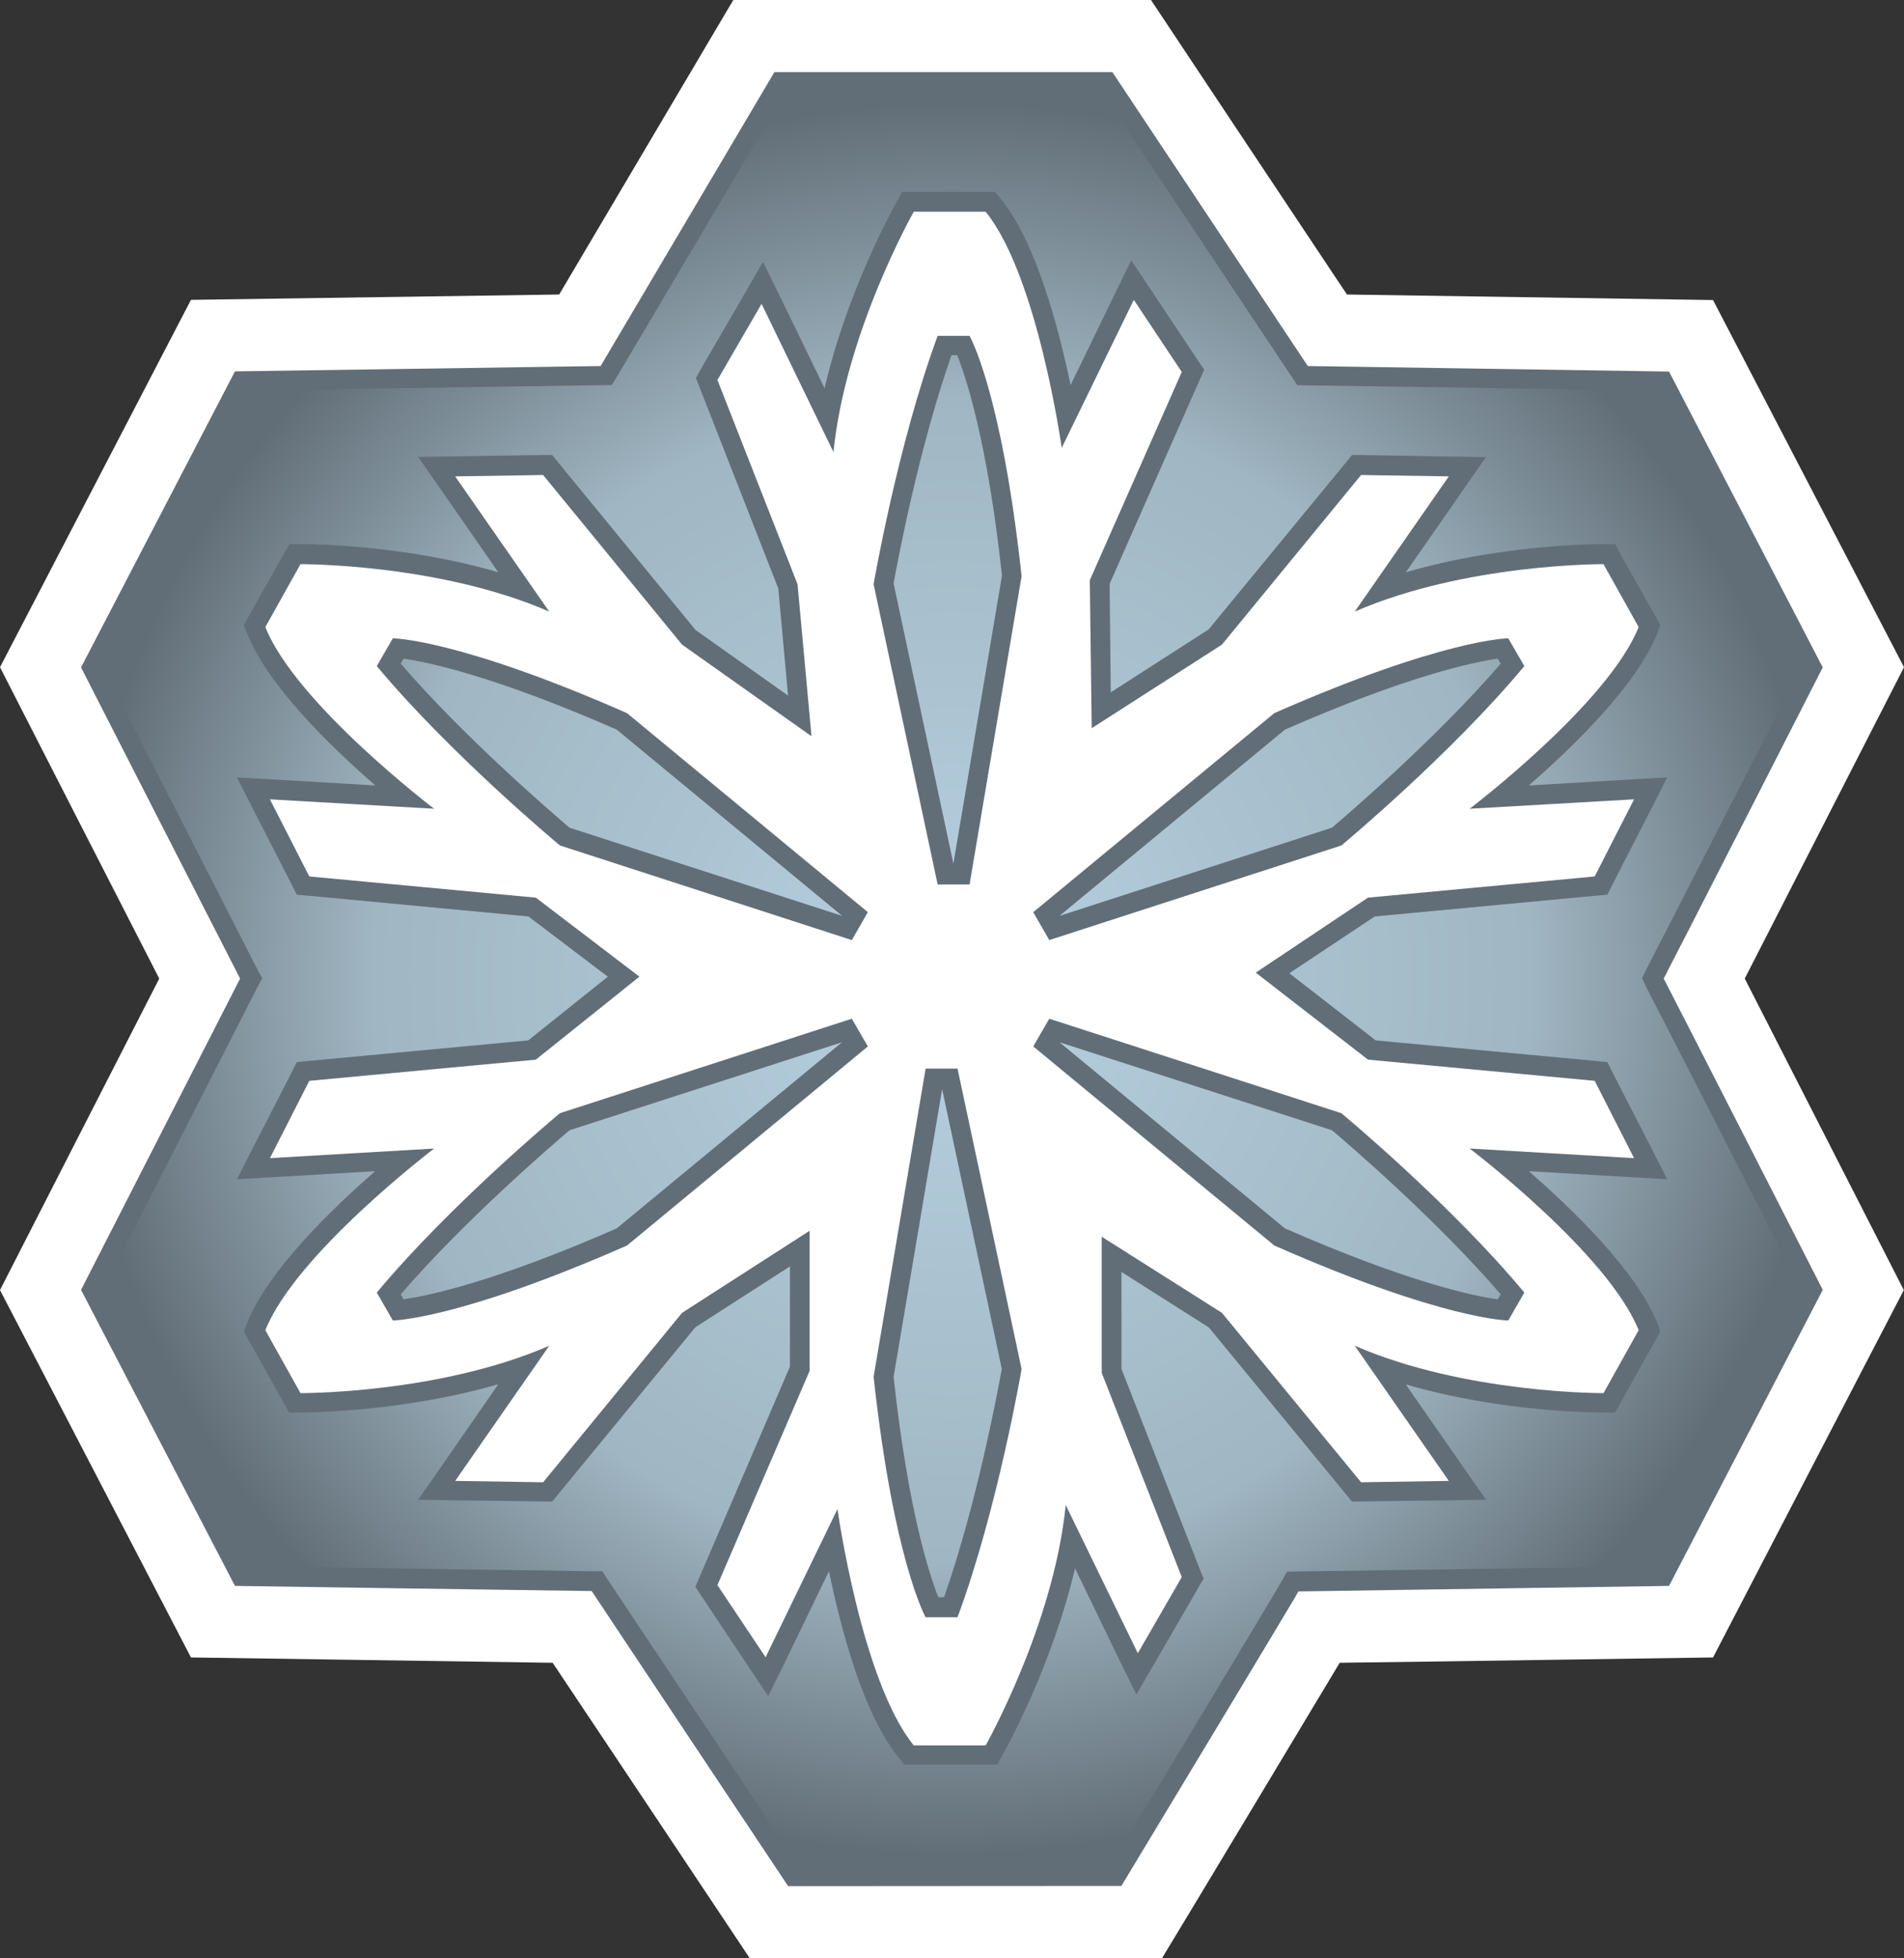 <?xml version="1.0" encoding="UTF-8" standalone="no"?>
<!-- Created with Inkscape (http://www.inkscape.org/) -->

<svg
   xmlns:dc="http://purl.org/dc/elements/1.1/"
   xmlns:cc="http://creativecommons.org/ns#"
   xmlns:rdf="http://www.w3.org/1999/02/22-rdf-syntax-ns#"
   xmlns:svg="http://www.w3.org/2000/svg"
   xmlns="http://www.w3.org/2000/svg"
   xmlns:inkscape="http://www.inkscape.org/namespaces/inkscape"
   version="1.1"
   width="600"
   height="616.871"
   id="svg4290">
  <rect width="100%" height="100%" fill="#333333" stroke="none"/>
  <defs
     id="defs4292">
    <radialGradient
       cx="0"
       cy="0"
       r="1"
       fx="0"
       fy="0"
       id="radialGradient292"
       gradientUnits="userSpaceOnUse"
       gradientTransform="matrix(17.741,0,0,-17.741,135.124,483.722)"
       spreadMethod="pad">
      <stop
         id="stop294"
         style="stop-color:#b7d1e1;stop-opacity:1"
         offset="0" />
      <stop
         id="stop296"
         style="stop-color:#a0b6c2;stop-opacity:1"
         offset="0.663" />
      <stop
         id="stop298"
         style="stop-color:#626e77;stop-opacity:1"
         offset="1" />
    </radialGradient>
  </defs>
  <path
     d="M 346.45,0 231.08,0 c 0,0 -44.816,75.736 -54.871,92.777 -20.187,0.294 -116.034,1.681 -116.034,1.681 L 0,210.184 c 0,0 41.685,81.566 50.182,98.083 C 41.685,324.829 0,406.395 0,406.395 l 60.176,115.725 c 0,0 94.89,1.388 113.982,1.681 10.595,15.792 62.104,93.07 62.104,93.07 l 129.944,-0.062 8.852,-14.635 c 14.589,-24.212 36.812,-61.209 47.114,-78.374 20.172,-0.232 117.653,-1.681 117.653,-1.681 L 599.938,406.395 c 0,0 -41.685,-81.566 -50.121,-98.129 C 558.253,291.749 600,210.184 600,210.184 L 539.824,94.52 c 0,0 -96.263,-1.45 -115.37,-1.743 C 413.859,76.939 362.705,0 362.705,0 l -12.168,0 -4.087,0 z"
     inkscape:connector-curvature="0"
     id="path286"
     style="fill:#ffffff;fill-opacity:1;fill-rule:nonzero;stroke:none" />
  <path
     d="m 321.93,431.27 -20.187,-94.644 -10.055,0 -16.393,97.111 c 6.338,58.017 16.393,75.721 16.393,75.721 l 10.055,0 c 12.661,-34.082 20.187,-78.188 20.187,-78.188 m 100.781,-80.594 -92.053,-29.764 -5.058,8.729 75.968,62.72 c 53.436,23.549 73.732,23.611 73.732,23.611 l 5.058,-8.79 C 457.163,379.283 422.711,350.676 422.711,350.676 m -303.979,56.505 5.058,8.79 c 0,0 20.372,-0.123 73.793,-23.611 l 75.906,-62.72 -5.058,-8.729 -91.991,29.764 c 0,0 -34.452,28.607 -57.708,56.505 m 361.625,-197.353 -5.058,-8.744 c 0,0 -20.295,0.062 -73.732,23.564 l -75.968,62.705 5.058,8.79 92.053,-29.81 c 0,0 34.452,-28.623 57.647,-56.505 m -303.917,56.505 91.991,29.81 5.058,-8.79 -75.906,-62.705 c -53.421,-23.503 -73.793,-23.564 -73.793,-23.564 l -5.058,8.744 c 23.256,27.883 57.708,56.505 57.708,56.505 m 119.041,-160.541 10.055,0 c 0,0 10.132,17.643 16.393,75.721 l -16.393,97.111 -10.055,0 -20.187,-94.582 c 0,0 7.603,-44.153 20.187,-78.25 m -40.359,281.926 0,44.153 -29.039,67.47 15.175,22.716 22.655,-46.682 c 0,0 7.588,54.269 24.043,74.456 l 22.639,0 c 0,0 21.452,-37.891 25.245,-75.721 l 22.716,46.682 13.849,-23.981 -25.23,-64.34 0,-42.888 37.891,23.981 43.844,53.375 27.651,-0.432 -29.641,-42.58 c 34.884,15.175 78.389,14.928 78.389,14.928 l 11.073,-19.817 c -9.639,-24.151 -53.251,-57.23 -53.251,-57.23 l 51.802,3.023 -12.399,-24.351 -71.449,-6.678 -35.362,-27.405 35.362,-23.626 71.449,-6.678 12.399,-24.289 -51.802,2.961 c 0,0 43.613,-33.08 53.251,-57.23 l -11.073,-19.817 c 0,0 -43.505,-0.247 -78.389,14.944 l 29.641,-42.595 -27.651,-0.432 -43.844,53.436 -41.037,26.325 -0.602,-46.62 28.978,-65.604 -15.113,-22.716 -22.716,46.635 c 0,0 -7.588,-54.223 -23.981,-74.395 l -22.639,0 c 0,0 -21.513,37.83 -25.307,75.721 l -22.655,-46.697 -13.91,23.981 25.245,64.34 4.395,47.885 -40.791,-28.854 -43.782,-53.436 -27.713,0.432 29.641,42.595 C 138.194,177.474 94.689,177.721 94.689,177.721 l -11.073,19.817 c 9.639,24.151 53.19,57.23 53.19,57.23 l -51.74,-2.961 12.399,24.289 71.387,6.678 32.648,24.891 -32.648,26.14 -71.387,6.678 -12.399,24.351 51.74,-3.023 c 0,0 -43.551,33.08 -53.19,57.23 l 11.073,19.817 c 0,0 43.505,0.247 78.389,-14.928 l -29.641,42.58 27.713,0.432 43.782,-53.375 40.189,-25.847 z m 91.328,-365.003 4.087,0 c 0,0 57.477,86.439 61.579,92.592 7.402,0.123 113.844,1.743 113.844,1.743 l 48.44,93.194 c 0,0 -46.743,91.636 -50.121,98.021 3.377,6.446 50.121,98.067 50.121,98.067 l -48.44,93.256 c 0,0 -108.785,1.619 -116.805,1.743 -0.479,0.787 -1.018,1.804 -1.018,1.804 -1.866,3.254 -47.36,78.744 -52.542,87.287 l -2.221,3.686 -105.007,0.062 c 0,0 -57.832,-86.748 -61.918,-92.963 -7.418,-0.062 -112.409,-1.619 -112.409,-1.619 L 25.538,406.333 c 0,0 46.805,-91.621 50.121,-98.067 C 72.344,301.881 25.538,210.245 25.538,210.245 l 48.502,-93.256 c 0,0 107.351,-1.558 115.232,-1.681 3.979,-6.755 54.763,-92.592 54.763,-92.592 l 4.334,0 98.083,0 z"
     inkscape:connector-curvature="0"
     id="path288"
     style="fill:#626e77;fill-opacity:1;fill-rule:nonzero;stroke:none" />
  <g
     transform="matrix(15.422,0,0,-15.422,-1783.869,7768.308)"
     id="g290">
    <path
       d="m 138.137,501.848 -6.364,0 -0.046,0 -3.438,-5.805 -0.117,-0.191 -0.223,-0.004 c -0.457,-0.008 -6.004,-0.09 -7.23,-0.106 l 0,0 -2.942,-5.656 3.153,-6.172 0.097,-0.18 -0.097,-0.183 -3.153,-6.176 2.942,-5.652 c 1.207,-0.016 6.621,-0.094 7.047,-0.102 l 0,0 0.211,0 0.117,-0.18 3.898,-5.847 6.367,0.004 0.028,0.047 c 0.336,0.554 3.285,5.445 3.402,5.652 l 0,0 0.066,0.113 0.114,0.203 0.23,0.004 c 0.457,0.004 6.098,0.09 7.332,0.106 l 0,0 2.942,5.652 c -0.516,1.008 -2.965,5.801 -3.161,6.172 l 0,0 -0.089,0.187 0.089,0.184 c 0.196,0.371 2.645,5.164 3.161,6.168 l 0,0 -2.942,5.652 c -1.219,0.02 -6.715,0.102 -7.14,0.106 l 0,0 -0.211,0.004 -0.118,0.175 c -0.238,0.36 -3.242,4.868 -3.878,5.825 l 0,0 -0.047,0 z m -4.145,-2.254 0.113,0.203 0.239,0 1.468,0 0.192,0 0.121,-0.149 c 0.715,-0.878 1.172,-2.613 1.422,-3.796 l 0,0 0.933,1.921 0.305,0.625 0.387,-0.578 0.98,-1.472 0.125,-0.184 -0.089,-0.199 -1.844,-4.176 0.023,-2.215 2,1.285 2.809,3.414 0.121,0.149 0.191,0 1.797,-0.031 0.75,-0.012 -0.43,-0.617 -1.207,-1.735 c 1.907,0.555 3.782,0.575 4.032,0.575 l 0,0 0.242,0 0.113,-0.207 0.723,-1.286 0.09,-0.164 -0.067,-0.175 c -0.422,-1.055 -1.711,-2.305 -2.621,-3.098 l 0,0 2.129,0.125 0.699,0.039 -0.316,-0.621 -0.809,-1.578 -0.097,-0.196 -0.219,-0.019 -4.535,-0.426 -1.746,-1.16 1.765,-1.371 4.516,-0.422 0.219,-0.023 0.097,-0.196 0.809,-1.574 0.316,-0.621 -0.699,0.039 -2.129,0.125 c 0.914,-0.797 2.199,-2.043 2.621,-3.094 l 0,0 0.067,-0.179 -0.09,-0.165 -0.723,-1.289 -0.113,-0.203 -0.231,0 c -0.101,0 -2.062,-0.004 -4.046,0.575 l 0,0 1.21,-1.739 0.43,-0.617 -0.75,-0.012 -1.797,-0.023 -0.191,-0.004 -0.121,0.148 -2.805,3.411 -1.785,1.132 0,-1.98 1.605,-4.102 0.075,-0.179 -0.098,-0.168 -0.898,-1.551 -0.379,-0.649 -0.332,0.672 -0.922,1.903 c -0.473,-2.012 -1.426,-3.719 -1.477,-3.805 l 0,0 -0.113,-0.203 -0.235,0 -1.468,0 -0.196,0 -0.117,0.148 c -0.719,0.875 -1.176,2.614 -1.422,3.801 l 0,0 -0.933,-1.926 -0.309,-0.625 -0.387,0.578 -0.98,1.473 -0.121,0.184 0.086,0.199 1.847,4.297 0,2.047 -1.933,-1.243 -2.805,-3.414 -0.121,-0.148 -0.191,0.004 -1.797,0.023 -0.75,0.012 0.43,0.617 1.207,1.742 c -1.965,-0.57 -3.934,-0.578 -4.032,-0.578 l 0,0 -0.242,0 -0.113,0.203 -0.723,1.289 -0.09,0.165 0.071,0.179 c 0.418,1.051 1.699,2.297 2.613,3.094 l 0,0 -2.125,-0.125 -0.699,-0.039 0.316,0.621 0.809,1.574 0.097,0.196 0.219,0.023 4.512,0.422 1.625,1.301 -1.621,1.23 -4.516,0.426 -0.219,0.019 -0.097,0.196 -0.809,1.578 -0.316,0.621 0.699,-0.039 2.129,-0.125 c -0.914,0.793 -2.199,2.043 -2.617,3.098 l 0,0 -0.071,0.175 0.09,0.164 0.723,1.286 0.121,0.207 0.234,0 c 0.246,0 2.125,-0.02 4.032,-0.575 l 0,0 -1.207,1.739 -0.43,0.617 0.75,0.012 1.797,0.027 0.191,0 0.121,-0.149 2.809,-3.425 1.89,-1.34 -0.199,2.187 -1.613,4.121 -0.07,0.18 0.093,0.168 0.903,1.555 0.375,0.648 0.332,-0.676 0.926,-1.906 c 0.468,2.016 1.425,3.723 1.472,3.809 m 1.121,-3.133 c -0.668,-1.902 -1.101,-4.211 -1.183,-4.66 l 0,0 1.222,-5.727 0.993,5.887 c -0.297,2.727 -0.731,4.035 -0.915,4.5 l 0,0 -0.117,0 z m 6.813,-7.649 -4.606,-3.804 5.567,1.801 c 0.343,0.293 2.133,1.824 3.449,3.351 l 0,0 -0.063,0.102 c -0.492,-0.071 -1.835,-0.348 -4.347,-1.45 m -18.067,1.348 c 1.317,-1.527 3.106,-3.058 3.45,-3.351 l 0,0 5.57,-1.801 -4.606,3.804 c -2.515,1.102 -3.863,1.379 -4.355,1.45 l 0,0 -0.059,-0.102 z m 3.45,-9.531 c -0.34,-0.289 -2.133,-1.824 -3.45,-3.352 l 0,0 0.055,-0.101 c 0.496,0.07 1.844,0.347 4.359,1.449 l 0,0 4.602,3.801 -5.566,-1.797 z m 14.617,-2.004 c 2.512,-1.102 3.855,-1.383 4.347,-1.449 l 0,0 0.063,0.101 c -1.32,1.532 -3.106,3.063 -3.449,3.352 l 0,0 -5.567,1.797 4.606,-3.801 z m -7.996,-3.035 c 0.297,-2.727 0.73,-4.035 0.914,-4.5 l 0,0 0.117,0 c 0.668,1.902 1.098,4.211 1.18,4.664 l 0,0 -1.219,5.715 -0.992,-5.879 z"
       inkscape:connector-curvature="0"
       id="path300"
       style="fill:url(#radialGradient292);fill-opacity:1;fill-rule:nonzero;stroke:none" />
  </g>
</svg>

